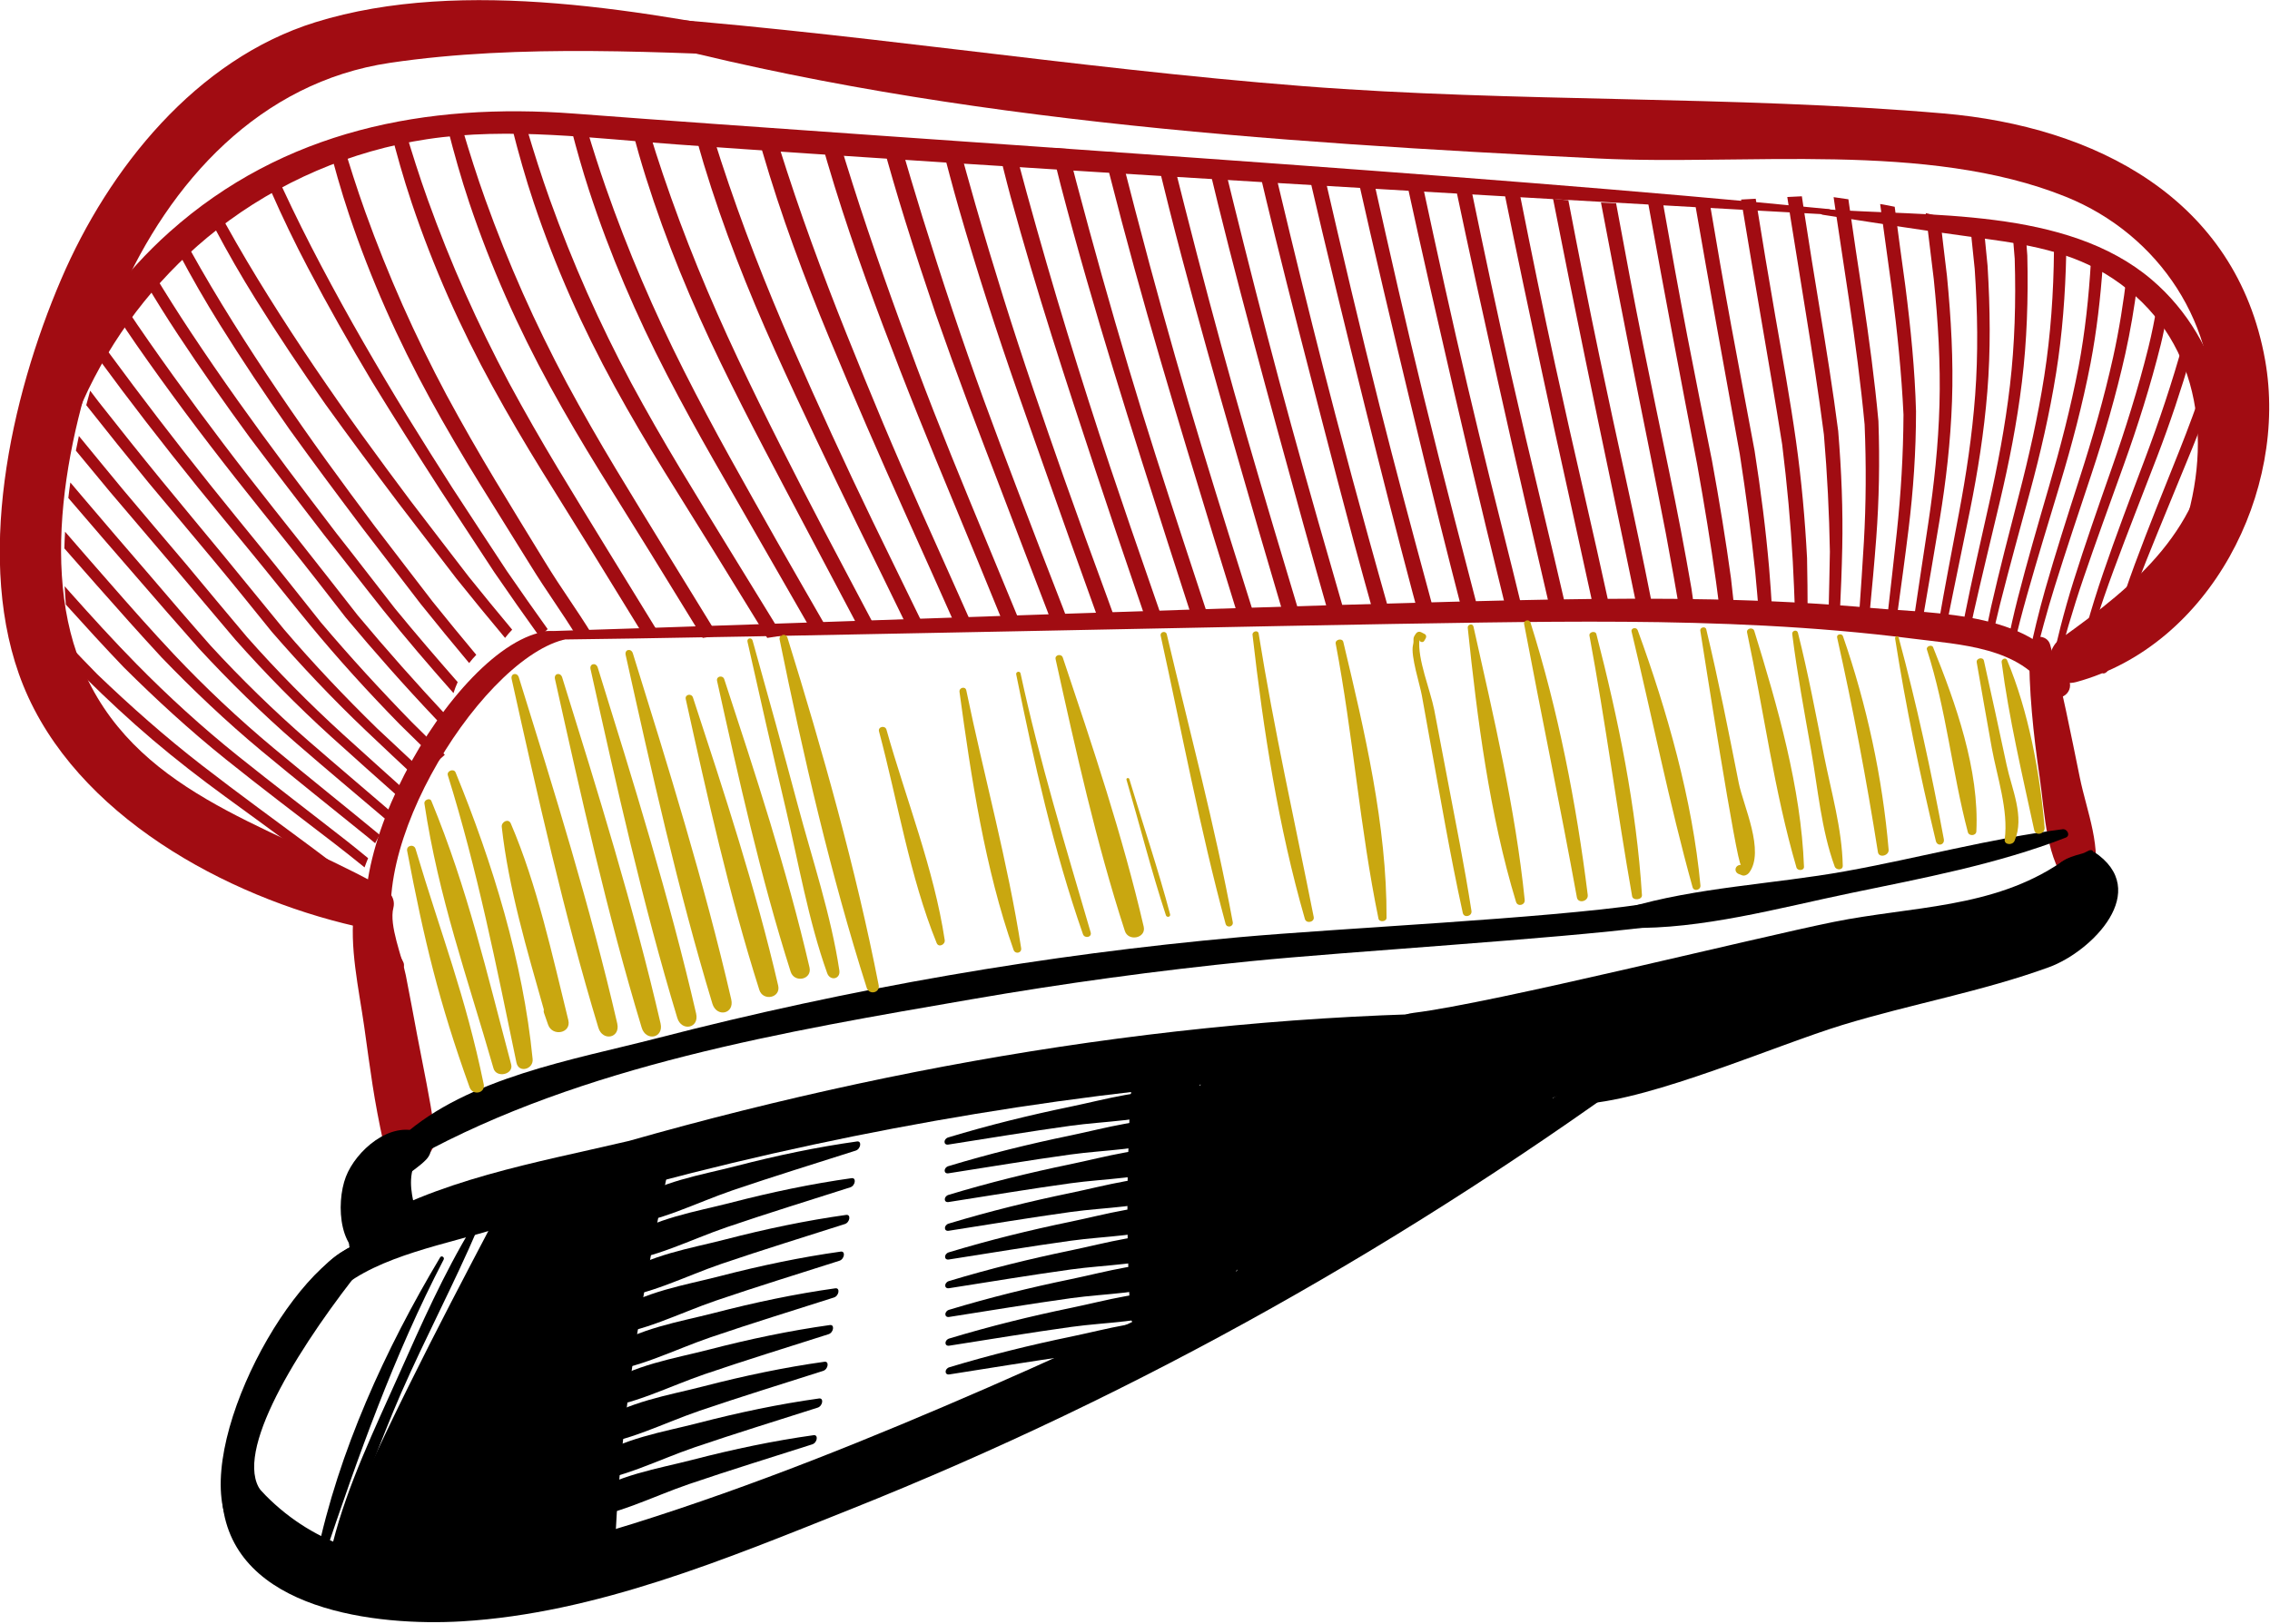 <?xml version="1.0" encoding="UTF-8" standalone="no"?>
<!DOCTYPE svg PUBLIC "-//W3C//DTD SVG 1.1//EN" "http://www.w3.org/Graphics/SVG/1.1/DTD/svg11.dtd">
<svg width="100%" height="100%" viewBox="0 0 531 380" version="1.1" xmlns="http://www.w3.org/2000/svg" xmlns:xlink="http://www.w3.org/1999/xlink" xml:space="preserve" xmlns:serif="http://www.serif.com/" style="fill-rule:evenodd;clip-rule:evenodd;stroke-linejoin:round;stroke-miterlimit:2;">
    <g transform="matrix(4.063,-0.923,0.923,4.063,-801.985,-321.567)">
        <g>
            <g>
                <path d="M274.825,178.704C274.796,178.058 273.821,177.87 273.659,178.546C273.083,180.931 272.792,183.386 272.602,185.829C272.435,187.974 271.899,190.365 272.911,192.325C273.163,192.813 273.938,192.804 274.192,192.325C275.165,190.498 274.754,188.369 274.796,186.338C274.849,183.797 274.936,181.244 274.825,178.704Z" style="fill:rgb(161,12,18);fill-rule:nonzero;"/>
                <path d="M275.588,148.283C264.188,144.644 252.328,142.383 240.877,138.826C228.462,134.969 216.374,130.056 203.935,126.32C203.43,126.168 203.104,126.922 203.574,127.177C219.829,135.997 238.403,141.489 256.143,146.461C264.069,148.682 274.357,149.577 281.266,154.378C285.912,157.607 288.075,163.352 286.385,168.828C284.712,174.249 280.303,176.482 275.46,178.51C274.221,179.029 274.197,181.144 275.807,181.073C283.555,180.736 289.778,173.28 290.134,165.799C290.573,156.561 283.715,150.877 275.588,148.283Z" style="fill:rgb(161,12,18);fill-rule:nonzero;"/>
                <path d="M213.778,130.072C206.016,126.636 196.282,122.36 187.591,123.042C180.605,123.59 174.462,128.472 170.478,133.956C166.243,139.782 162.16,148.386 163.349,155.726C164.606,163.487 171.817,169.811 178.558,173.05C179.837,173.666 181.388,172.023 180.176,170.952C174.925,166.307 167.994,162.904 166.764,155.259C165.718,148.76 169.645,140.813 173.423,135.677C177.632,129.955 183.812,125.631 191.17,126.193C198.563,126.758 206.272,129.025 213.411,130.943C213.914,131.078 214.286,130.297 213.778,130.072Z" style="fill:rgb(161,12,18);fill-rule:nonzero;"/>
                <path d="M180.138,171.272C180.001,171.277 179.864,171.281 179.727,171.285C179.217,171.3 178.873,171.613 178.698,172.068C177.938,174.046 177.947,176.544 177.773,178.639C177.551,181.303 177.402,182.631 177.379,185.305C177.362,187.223 180.201,187.183 180.332,185.305C180.492,183.02 180.483,182.072 180.564,179.783C180.605,178.639 180.658,177.495 180.688,176.351C180.716,175.284 180.38,173.409 180.847,172.507C181.121,171.976 180.79,171.253 180.138,171.272Z" style="fill:rgb(161,12,18);fill-rule:nonzero;"/>
                <path d="M179.508,185.139C178.029,184.112 175.771,185.344 174.899,186.647C174.004,187.983 173.473,190.984 175.506,191.567C176.074,191.73 176.587,191.447 176.908,190.997C177.51,190.155 176.869,189.135 177.329,188.224C177.8,187.291 178.719,187.222 179.508,186.704C180.103,186.313 180.078,185.534 179.508,185.139Z" style="fill-rule:nonzero;"/>
                <path d="M174.252,190.561C169.68,191.751 162.344,200.882 164.416,204.952C164.944,205.989 166.982,203.829 166.458,203.001C165.026,200.74 169.646,195.917 174.047,192.299C174.778,191.699 175.171,190.322 174.252,190.561Z" style="fill-rule:nonzero;"/>
                <path d="M248.105,195.267C234.879,199.925 221.196,203.559 207.424,206.172C200.472,207.491 193.407,208.641 186.351,209.211C178.901,209.813 170.138,209.757 166.148,202.421C165.571,201.359 164.201,201.979 164.081,202.98C163.36,209.012 171.03,211.658 175.716,212.433C183.164,213.666 191.004,212.296 198.378,211.134C215.772,208.392 232.441,203.374 248.563,196.353C249.176,196.085 248.739,195.044 248.105,195.267Z" style="fill-rule:nonzero;"/>
                <path d="M274.642,190.585C274.662,190.606 274.412,191.012 274.44,191.002C274.461,190.995 274.483,190.988 274.505,190.981C274.614,190.944 274.67,190.843 274.647,190.73L274.625,190.621C274.561,190.304 274.265,190.531 273.994,190.539C271.728,190.608 273.055,191.298 271.037,191.735C268.389,192.307 264.297,193.488 261.561,193.558C256.751,193.682 251.203,193.476 246.76,195.465C245.899,195.85 242.701,197.908 243.644,198.056C247.455,198.656 254.859,197.231 258.707,196.947C262.693,196.653 266.809,196.853 270.759,196.349C273.276,196.027 277.382,193.447 274.642,190.585Z" style="fill-rule:nonzero;"/>
                <path d="M284.928,159.98C281.147,154.926 273.452,153.765 267.804,152.022C267.603,151.96 267.532,152.257 267.719,152.331C270.282,153.345 272.836,154.367 275.419,155.329C277.921,156.26 280.499,157.183 282.458,159.077C286.694,163.174 286.494,168.908 283.752,173.736C283.413,174.332 284.261,175.051 284.733,174.493C288.201,170.402 288.096,164.216 284.928,159.98Z" style="fill:rgb(161,12,18);fill-rule:nonzero;"/>
                <path d="M268.132,152.099C248.589,145.585 220.336,137.343 200.651,131.271C192.655,128.804 184.513,128.558 176.995,132.715C171.013,136.022 164.904,142.807 164.383,149.927C164.344,150.461 165.188,150.704 165.417,150.207C167.017,146.734 168.178,143.335 170.617,140.303C173.055,137.272 176.143,134.813 179.665,133.16C183.573,131.326 187.954,130.517 192.258,130.836C196.909,131.181 201.433,132.884 205.862,134.229C223.717,139.646 250.108,147.274 268.052,152.393C268.242,152.447 268.318,152.161 268.132,152.099Z" style="fill:rgb(161,12,18);fill-rule:nonzero;"/>
                <path d="M192.749,159.281C187.467,158.655 176.706,170.569 179.584,175.869C179.856,176.37 180.878,176.142 180.706,175.565C179.001,169.86 188.467,160.113 193.48,159.944C193.957,159.928 193.244,159.339 192.749,159.281Z" style="fill:rgb(161,12,18);fill-rule:nonzero;"/>
                <path d="M265.599,174.503C259.855,172.627 253.964,171.258 248.055,170.023C235.791,167.46 204.916,161.661 192.62,159.256C192.322,159.198 192.192,159.651 192.494,159.716C203.512,162.092 233.063,168.095 244.088,170.444C249.238,171.541 254.384,172.681 259.452,174.117C262.13,174.876 264.788,175.715 267.401,176.673C269.875,177.579 273.181,178.46 274.113,181.233C274.395,182.071 275.555,181.723 275.417,180.874C274.744,176.76 268.857,175.567 265.599,174.503Z" style="fill:rgb(161,12,18);fill-rule:nonzero;"/>
                <path d="M273.21,188.965C269.102,188.57 264.914,188.75 260.789,188.564C256.733,188.382 252.427,187.583 248.391,187.857C247.78,187.898 247.59,188.805 248.24,188.97C252.173,189.966 256.749,189.749 260.789,189.825C264.917,189.904 269.183,190.07 273.278,189.463C273.581,189.418 273.473,188.99 273.21,188.965Z" style="fill-rule:nonzero;"/>
                <path d="M247.666,196.186C241.455,193.918 234.77,192.672 228.267,191.563C221.795,190.459 215.258,189.733 208.705,189.339C202.062,188.94 195.391,188.92 188.745,189.26C185.421,189.43 182.102,189.689 178.792,190.038C176.72,190.256 173.855,190.076 172.229,191.59C171.599,192.177 172.401,193.136 173.124,192.75C175.711,191.366 179.688,191.595 182.578,191.35C185.579,191.096 188.585,190.917 191.595,190.808C197.773,190.584 203.958,190.664 210.129,191.032C216.391,191.406 222.633,192.102 228.829,193.081C235.108,194.073 241.252,195.651 247.497,196.796C247.898,196.87 248.05,196.326 247.666,196.186Z" style="fill-rule:nonzero;"/>
                <path d="M182.475,190.86C177.937,196.166 173.32,201.607 169.296,207.316C168.873,207.917 169.841,208.671 170.32,208.106C174.844,202.785 178.961,196.957 182.965,191.239C183.167,190.951 182.706,190.591 182.475,190.86Z" style="fill-rule:nonzero;"/>
                <path d="M249.248,187.844C243.778,187.425 232.426,185.396 226.805,184.64C221.362,183.907 215.895,183.396 210.41,183.111C204.833,182.822 199.246,182.762 193.663,182.928C188.833,183.071 182.827,182.717 178.466,185.146C177.771,185.534 178.24,186.652 179.008,186.432C189.26,183.487 200.784,184.155 211.366,184.708C216.621,184.982 221.869,185.442 227.091,186.09C232.603,186.775 243.946,188.649 249.47,189.186C249.822,189.221 249.57,187.868 249.248,187.844Z" style="fill-rule:nonzero;"/>
                <path d="M221.506,192.356C219.747,191.705 217.442,191.859 215.423,191.819C213.083,191.773 210.75,191.815 208.371,191.982C208.076,192.003 207.996,192.355 208.284,192.375C210.587,192.533 212.9,192.667 215.191,192.864C217.21,193.037 219.194,193.527 221.306,193.258C221.911,193.182 221.902,192.503 221.506,192.356Z" style="fill-rule:nonzero;"/>
                <path d="M221.156,193.932C219.397,193.279 217.092,193.434 215.073,193.395C212.734,193.348 210.401,193.39 208.021,193.557C207.726,193.578 207.646,193.931 207.934,193.95C210.237,194.108 212.551,194.242 214.841,194.438C216.86,194.612 218.844,195.102 220.956,194.833C221.561,194.756 221.552,194.079 221.156,193.932Z" style="fill-rule:nonzero;"/>
                <path d="M220.806,195.506C219.047,194.854 216.742,195.009 214.723,194.969C212.384,194.923 210.051,194.965 207.671,195.132C207.376,195.153 207.296,195.506 207.584,195.525C209.887,195.683 212.201,195.817 214.491,196.014C216.511,196.187 218.495,196.677 220.606,196.408C221.211,196.332 221.202,195.653 220.806,195.506Z" style="fill-rule:nonzero;"/>
                <path d="M220.457,197.082C218.697,196.429 216.393,196.584 214.374,196.544C212.034,196.498 209.701,196.541 207.322,196.707C207.026,196.728 206.946,197.081 207.234,197.1C209.538,197.258 211.851,197.392 214.142,197.588C216.161,197.762 218.145,198.252 220.256,197.983C220.861,197.906 220.853,197.229 220.457,197.082Z" style="fill-rule:nonzero;"/>
                <path d="M220.106,198.657C218.347,198.004 216.042,198.159 214.023,198.119C211.684,198.073 209.351,198.115 206.972,198.282C206.676,198.303 206.597,198.656 206.884,198.675C209.188,198.833 211.501,198.967 213.792,199.164C215.811,199.337 217.795,199.827 219.906,199.559C220.511,199.481 220.502,198.803 220.106,198.657Z" style="fill-rule:nonzero;"/>
                <path d="M219.757,200.231C217.998,199.579 215.693,199.734 213.674,199.694C211.334,199.648 209.001,199.69 206.622,199.857C206.327,199.878 206.247,200.23 206.535,200.25C208.838,200.408 211.151,200.542 213.442,200.739C215.461,200.912 217.445,201.402 219.557,201.133C220.162,201.057 220.153,200.378 219.757,200.231Z" style="fill-rule:nonzero;"/>
                <path d="M219.407,201.807C217.648,201.154 215.343,201.309 213.324,201.27C210.984,201.223 208.651,201.265 206.272,201.432C205.977,201.453 205.897,201.806 206.185,201.825C208.488,201.983 210.801,202.117 213.092,202.313C215.111,202.487 217.095,202.977 219.207,202.708C219.812,202.631 219.803,201.954 219.407,201.807Z" style="fill-rule:nonzero;"/>
                <path d="M219.057,203.381C217.298,202.729 214.993,202.884 212.974,202.844C210.635,202.798 208.302,202.84 205.922,203.007C205.627,203.028 205.547,203.38 205.835,203.4C208.138,203.558 210.452,203.692 212.742,203.889C214.761,204.062 216.746,204.552 218.857,204.283C219.462,204.207 219.453,203.528 219.057,203.381Z" style="fill-rule:nonzero;"/>
                <path d="M218.707,204.957C216.948,204.304 214.643,204.459 212.624,204.419C210.285,204.373 207.952,204.416 205.572,204.582C205.277,204.603 205.197,204.956 205.485,204.975C207.788,205.133 210.102,205.267 212.392,205.463C214.412,205.637 216.396,206.127 218.507,205.858C219.112,205.781 219.103,205.104 218.707,204.957Z" style="fill-rule:nonzero;"/>
                <path d="M189.927,191.612C192.144,190.795 194.34,190.973 196.387,190.911C198.758,190.84 201.062,190.877 203.324,191.069C203.605,191.093 203.438,191.528 203.136,191.554C200.723,191.763 198.315,191.942 195.887,192.199C193.746,192.426 191.418,193.043 189.496,192.724C188.944,192.633 189.428,191.795 189.927,191.612Z" style="fill-rule:nonzero;"/>
                <path d="M189.173,193.555C191.39,192.739 193.585,192.916 195.633,192.854C198.004,192.783 200.308,192.821 202.57,193.012C202.851,193.036 202.684,193.471 202.382,193.497C199.968,193.706 197.561,193.886 195.133,194.143C192.992,194.369 190.665,194.986 188.741,194.667C188.19,194.576 188.674,193.739 189.173,193.555Z" style="fill-rule:nonzero;"/>
                <path d="M188.419,195.498C190.635,194.682 192.832,194.859 194.878,194.797C197.25,194.726 199.554,194.764 201.816,194.956C202.097,194.979 201.93,195.414 201.628,195.44C199.214,195.649 196.807,195.829 194.378,196.085C192.238,196.312 189.911,196.929 187.987,196.61C187.436,196.519 187.92,195.682 188.419,195.498Z" style="fill-rule:nonzero;"/>
                <path d="M187.665,197.441C189.881,196.625 192.078,196.802 194.125,196.74C196.496,196.669 198.8,196.707 201.062,196.898C201.343,196.922 201.175,197.357 200.874,197.383C198.46,197.592 196.053,197.772 193.625,198.029C191.484,198.255 189.156,198.872 187.233,198.554C186.682,198.462 187.166,197.625 187.665,197.441Z" style="fill-rule:nonzero;"/>
                <path d="M186.911,199.384C189.127,198.568 191.323,198.745 193.371,198.684C195.742,198.612 198.045,198.65 200.308,198.841C200.589,198.865 200.421,199.3 200.12,199.327C197.706,199.535 195.299,199.715 192.871,199.972C190.73,200.198 188.402,200.815 186.479,200.497C185.928,200.405 186.412,199.568 186.911,199.384Z" style="fill-rule:nonzero;"/>
                <path d="M186.157,201.327C188.373,200.511 190.569,200.688 192.616,200.626C194.988,200.555 197.292,200.593 199.554,200.785C199.835,200.809 199.667,201.244 199.366,201.27C196.952,201.478 194.545,201.658 192.116,201.915C189.976,202.141 187.648,202.758 185.725,202.44C185.174,202.349 185.658,201.511 186.157,201.327Z" style="fill-rule:nonzero;"/>
                <path d="M185.403,203.27C187.619,202.454 189.815,202.631 191.862,202.569C194.234,202.498 196.538,202.536 198.8,202.728C199.081,202.751 198.913,203.187 198.612,203.212C196.198,203.421 193.791,203.601 191.362,203.858C189.222,204.084 186.894,204.702 184.971,204.383C184.42,204.292 184.904,203.454 185.403,203.27Z" style="fill-rule:nonzero;"/>
                <path d="M184.649,205.213C186.865,204.397 189.061,204.574 191.108,204.513C193.48,204.441 195.783,204.479 198.046,204.671C198.327,204.694 198.159,205.129 197.857,205.156C195.444,205.364 193.037,205.544 190.608,205.801C188.468,206.027 186.14,206.645 184.217,206.326C183.666,206.234 184.15,205.397 184.649,205.213Z" style="fill-rule:nonzero;"/>
                <path d="M183.895,207.156C186.111,206.34 188.307,206.518 190.354,206.456C192.726,206.384 195.029,206.422 197.292,206.614C197.573,206.638 197.405,207.073 197.104,207.099C194.69,207.308 192.283,207.487 189.854,207.744C187.713,207.97 185.386,208.588 183.463,208.269C182.912,208.178 183.396,207.34 183.895,207.156Z" style="fill-rule:nonzero;"/>
                <path d="M245.122,195.614C244.749,195.506 244.382,195.435 244.019,195.387C242.884,195.167 241.751,194.937 240.629,194.671C240.518,194.441 240.328,194.256 240.038,194.208C238.132,193.888 236.262,193.464 234.421,192.936C234.308,192.9 234.194,192.867 234.082,192.831C233.61,192.691 233.144,192.535 232.677,192.382C231.412,191.95 230.154,191.494 228.906,191.002C228.187,190.719 227.742,191.303 227.751,191.911C227.725,191.894 227.703,191.87 227.676,191.854C227.666,191.848 227.655,191.849 227.646,191.843C227.331,191.425 226.609,191.336 226.22,191.682C225.917,191.521 225.546,191.515 225.262,191.753C224.999,191.36 224.475,191.265 224.057,191.521C223.684,191.38 223.231,191.458 223.015,191.871C222.94,192.014 222.877,192.161 222.804,192.305C222.592,191.141 222.01,190.346 220.829,190.292C219.003,190.208 218.714,192.558 218.364,193.828C217.444,197.17 216.713,200.555 216.127,203.971C215.944,205.039 217.537,205.518 217.779,204.427C217.783,204.411 217.787,204.395 217.791,204.378C218.034,204.739 218.525,204.845 218.904,204.613C219.253,204.769 219.674,204.707 219.899,204.26C219.965,204.13 220.021,203.997 220.084,203.865C220.353,204.373 221.115,204.645 221.539,204.129C221.894,203.696 222.225,203.253 222.534,202.8C222.306,203.924 224.033,204.397 224.296,203.26C224.362,202.975 224.44,202.694 224.51,202.411C224.891,202.652 225.432,202.625 225.732,202.222C226.001,202.372 226.341,202.409 226.626,202.281C226.698,202.849 227.206,203.407 227.837,203.168C231.255,201.872 234.591,200.403 237.858,198.772C238.684,198.646 239.508,198.505 240.332,198.331C240.412,198.314 240.464,198.274 240.53,198.245C240.688,198.226 240.846,198.207 241.004,198.188C241.537,198.123 241.874,197.747 241.953,197.334C242.587,197.241 243.225,197.226 243.861,197.318C244.112,197.367 244.358,197.428 244.609,197.474C245.813,197.694 246.332,195.966 245.122,195.614Z" style="fill-rule:nonzero;"/>
                <path d="M191.239,189.995C191.113,190.215 190.998,190.441 190.874,190.664C190.873,190.622 190.883,190.579 190.881,190.537C190.852,189.938 190.212,189.387 189.625,189.615C189.332,189.524 189.005,189.575 188.743,189.875C188.671,189.958 188.604,190.045 188.534,190.129C188.346,189.424 187.271,189.044 186.771,189.854C186.581,190.16 186.391,190.467 186.201,190.773C185.831,190.33 185.03,190.204 184.592,190.832C184.575,190.856 184.558,190.881 184.541,190.906C184.177,190.443 183.331,190.276 182.865,190.911C179.157,195.967 175.448,201.022 171.739,206.078C171.076,206.118 170.809,206.236 170.281,206.737C169.61,207.372 170.287,208.748 171.214,208.409C171.457,208.887 172.107,209.16 172.619,208.839C172.788,208.839 172.958,208.809 173.112,208.721C173.135,208.708 173.158,208.7 173.181,208.687C176.745,210.061 180.425,210.629 184.3,210.342C184.713,210.312 185.08,210.075 185.195,209.66C187.031,203.107 189.587,196.866 192.44,190.696C192.81,189.898 191.691,189.203 191.239,189.995Z" style="fill-rule:nonzero;"/>
                <path d="M181.199,190.948C179.057,193.16 177.188,195.674 175.343,198.138C173.35,200.8 171.155,203.538 169.643,206.508C169.577,206.638 169.753,206.8 169.858,206.673C171.818,204.306 173.425,201.62 175.256,199.147C177.264,196.436 179.474,193.874 181.457,191.146C181.567,190.994 181.326,190.816 181.199,190.948Z" style="fill-rule:nonzero;"/>
                <path d="M179.056,192.233C174.926,196.566 171.08,201.586 168.583,207.056C168.475,207.295 168.799,207.497 168.941,207.265C172.119,202.068 175.269,197.07 179.222,192.398C179.317,192.285 179.161,192.122 179.056,192.233Z" style="fill-rule:nonzero;"/>
                <path d="M178.498,185.946C177.855,186.546 177.293,187.426 177.12,188.338C177.065,188.401 177.028,188.478 177.031,188.572C177.037,188.787 177.059,188.995 177.082,189.208C177.161,189.961 178.296,190 178.286,189.208C178.273,188.171 178.334,187.318 179.039,186.488C179.355,186.115 178.863,185.605 178.498,185.946Z" style="fill-rule:nonzero;"/>
                <path d="M272.706,190.76C268.4,192.445 263.994,191.301 259.528,191.194C255.008,191.085 239.913,191.404 235.415,190.95C232.71,190.678 236.891,194.182 239.585,195.74C245.077,198.915 257.621,194.211 262.844,194.315C268.436,194.427 275.664,196.478 272.874,191.16C272.764,190.951 272.946,190.666 272.706,190.76Z" style="fill-rule:nonzero;"/>
                <path d="M205.783,162.623C205.761,162.335 205.337,162.327 205.33,162.623C205.178,169.254 205.202,176.168 205.766,182.777C205.803,183.212 206.439,183.226 206.453,182.777C206.654,176.145 206.297,169.237 205.783,162.623Z" style="fill:rgb(201,167,16);fill-rule:nonzero;"/>
                <g transform="matrix(0.838,-2.77556e-17,-2.77556e-17,0.915,33.181,13.772)">
                    <path d="M204.156,172.829C204.013,169.34 203.841,165.854 203.648,162.368C203.636,162.144 203.298,162.141 203.297,162.368C203.28,165.855 203.285,169.342 203.318,172.829C203.351,176.274 203.134,179.872 203.583,183.289C203.652,183.814 204.375,183.838 204.419,183.289C204.697,179.855 204.297,176.27 204.156,172.829Z" style="fill:rgb(201,167,16);fill-rule:nonzero;"/>
                </g>
                <g transform="matrix(1,0,0,1,-0.163,-1.833)">
                    <path d="M201.968,165.938C201.943,165.677 201.555,165.667 201.554,165.938C201.523,171.529 201.492,177.203 201.964,182.777C202.021,183.463 203.052,183.487 203.05,182.777C203.027,177.173 202.492,171.515 201.968,165.938Z" style="fill:rgb(201,167,16);fill-rule:nonzero;"/>
                </g>
                <g transform="matrix(1,0,0,1,-2.104,-1.224)">
                    <path d="M201.968,165.938C201.943,165.677 201.555,165.667 201.554,165.938C201.523,171.529 201.492,177.203 201.964,182.777C202.021,183.463 203.052,183.487 203.05,182.777C203.027,177.173 202.492,171.515 201.968,165.938Z" style="fill:rgb(201,167,16);fill-rule:nonzero;"/>
                </g>
                <g transform="matrix(1,-1.66533e-16,-8.32667e-17,1.198,-4.845,-37.244)">
                    <path d="M201.968,165.938C201.943,165.677 201.555,165.667 201.554,165.938C201.523,171.529 201.492,177.203 201.964,182.777C202.021,183.463 203.052,183.487 203.05,182.777C203.027,177.173 202.492,171.515 201.968,165.938Z" style="fill:rgb(201,167,16);fill-rule:nonzero;"/>
                </g>
                <g transform="matrix(1,-1.94289e-16,-1.11022e-16,1.198,-6.944,-36.903)">
                    <path d="M201.968,165.938C201.943,165.677 201.555,165.667 201.554,165.938C201.523,171.529 201.492,177.203 201.964,182.777C202.021,183.463 203.052,183.487 203.05,182.777C203.027,177.173 202.492,171.515 201.968,165.938Z" style="fill:rgb(201,167,16);fill-rule:nonzero;"/>
                </g>
                <g transform="matrix(1,-1.94289e-16,-1.11022e-16,1.198,-9.014,-36.807)">
                    <path d="M201.968,165.938C201.943,165.677 201.555,165.667 201.554,165.938C201.523,171.529 201.492,177.203 201.964,182.777C202.021,183.463 203.052,183.487 203.05,182.777C203.027,177.173 202.492,171.515 201.968,165.938Z" style="fill:rgb(201,167,16);fill-rule:nonzero;"/>
                </g>
                <g transform="matrix(1,-1.94289e-16,-1.11022e-16,1.198,-11.386,-37.346)">
                    <path d="M201.968,165.938C201.943,165.677 201.555,165.667 201.554,165.938C201.523,171.529 201.492,177.203 201.964,182.777C202.021,183.463 203.052,183.487 203.05,182.777C203.027,177.173 202.492,171.515 201.968,165.938Z" style="fill:rgb(201,167,16);fill-rule:nonzero;"/>
                </g>
                <g transform="matrix(1,-3.18173e-16,-3.10553e-16,0.935,18.641,11.975)">
                    <path d="M201.968,165.938C201.943,165.677 201.555,165.667 201.554,165.938C201.523,171.529 201.492,177.203 201.964,182.777C202.021,183.463 203.052,183.487 203.05,182.777C203.027,177.173 202.492,171.515 201.968,165.938Z" style="fill:rgb(201,167,16);fill-rule:nonzero;"/>
                </g>
                <g transform="matrix(1,0,0,1,0.277,-1.871)">
                    <path d="M188.047,171.221C187.987,170.893 187.542,171.014 187.51,171.294C187.12,174.708 187.359,178.357 187.541,181.823C187.516,181.878 187.5,181.939 187.508,182.012C187.534,182.242 187.561,182.472 187.586,182.702C187.668,183.426 188.764,183.469 188.75,182.702C188.679,178.948 188.727,174.917 188.047,171.221Z" style="fill:rgb(201,167,16);fill-rule:nonzero;"/>
                </g>
                <path d="M185.937,165.869C185.894,165.61 185.456,165.668 185.477,165.932C185.917,171.502 185.763,176.949 185.659,182.521C185.647,183.135 186.516,183.096 186.589,182.521C187.276,177.064 186.836,171.277 185.937,165.869Z" style="fill:rgb(201,167,16);fill-rule:nonzero;"/>
                <g transform="matrix(1,2.77556e-17,8.32667e-17,0.897,-0.181,17.674)">
                    <path d="M184.438,166.619C184.401,166.371 184.039,166.452 184.024,166.675C183.626,172.625 184.212,177.85 184.512,183.804C184.545,184.453 185.549,184.46 185.528,183.804C185.329,177.816 185.333,172.545 184.438,166.619Z" style="fill:rgb(201,167,16);fill-rule:nonzero;"/>
                </g>
                <path d="M182.793,169.561C182.773,169.251 182.319,169.247 182.309,169.561C182.128,174.66 182.167,178.215 182.786,183.284C182.847,183.789 183.587,183.821 183.598,183.284C183.698,178.148 183.133,174.688 182.793,169.561Z" style="fill:rgb(201,167,16);fill-rule:nonzero;"/>
                <g transform="matrix(1,-2.77556e-17,5.55112e-17,0.964,0,6.789)">
                    <path d="M272.274,178.653C272.241,178.458 271.967,178.526 271.952,178.697C271.653,181.949 271.68,185.381 271.646,188.651C271.641,189.05 272.197,189.021 272.247,188.651C272.672,185.479 272.81,181.817 272.274,178.653Z" style="fill:rgb(201,167,16);fill-rule:nonzero;"/>
                </g>
                <g transform="matrix(1,-2.77556e-17,2.77556e-17,0.892,0,20.5)">
                    <path d="M270.945,184.131C270.976,181.894 270.986,179.656 271,177.418C271.001,177.151 270.597,177.153 270.585,177.418C270.503,179.236 270.416,181.054 270.345,182.873C270.273,184.709 270.493,186.935 269.913,188.688C269.807,189.007 270.263,189.169 270.434,188.908C271.308,187.574 270.924,185.671 270.945,184.131Z" style="fill:rgb(201,167,16);fill-rule:nonzero;"/>
                </g>
                <g transform="matrix(1,2.77556e-17,2.77556e-17,0.915,0,16.019)">
                    <path d="M268.385,176.363C268.355,176.156 268,176.203 268.017,176.414C268.333,180.279 267.868,184.064 267.987,187.901C267.996,188.168 268.394,188.238 268.463,187.966C269.393,184.329 268.926,180.034 268.385,176.363Z" style="fill:rgb(201,167,16);fill-rule:nonzero;"/>
                </g>
                <g transform="matrix(0.766,-2.77556e-17,-5.55112e-17,0.89,62.499,19.449)">
                    <path d="M266.479,176.401C266.471,176.224 266.22,176.227 266.206,176.401C265.866,180.696 265.771,185.106 265.83,189.414C265.835,189.802 266.414,189.799 266.431,189.414C266.631,185.112 266.679,180.703 266.479,176.401Z" style="fill:rgb(201,167,16);fill-rule:nonzero;"/>
                </g>
                <g transform="matrix(1,-2.77556e-17,2.77556e-17,0.873,-5.68434e-14,22.329)">
                    <path d="M263.587,175.637C263.566,175.426 263.251,175.417 263.251,175.637C263.24,180.348 263.089,184.98 262.815,189.683C262.792,190.087 263.386,190.067 263.432,189.683C263.992,185.087 264.038,180.244 263.587,175.637Z" style="fill:rgb(201,167,16);fill-rule:nonzero;"/>
                </g>
                <g transform="matrix(1,2.77556e-17,0,0.945,0,9.657)">
                    <path d="M260.837,174.872C260.618,177.202 260.531,179.551 260.423,181.889C260.316,184.191 259.993,186.616 260.269,188.905C260.297,189.139 260.667,189.246 260.721,188.966C261.14,186.817 261.008,184.542 261.065,182.356C261.129,179.865 261.221,177.363 261.165,174.872C261.161,174.658 260.857,174.665 260.837,174.872Z" style="fill:rgb(201,167,16);fill-rule:nonzero;"/>
                </g>
                <g transform="matrix(1,0,2.77556e-17,0.911,5.68434e-14,15.427)">
                    <path d="M258.798,174.36C258.778,174.097 258.387,174.09 258.384,174.36C258.324,179.239 257.892,184.295 258.164,189.158C258.176,189.385 258.542,189.467 258.586,189.215C259.405,184.448 259.133,179.169 258.798,174.36Z" style="fill:rgb(201,167,16);fill-rule:nonzero;"/>
                </g>
                <g transform="matrix(1,2.77556e-17,2.77556e-17,0.885,0,19.958)">
                    <path d="M256.056,183.541C256.139,180.228 256.225,176.905 256.189,173.591C256.187,173.369 255.858,173.372 255.846,173.591C255.778,174.76 254.935,188.6 255.158,188.65C254.812,188.572 254.669,188.994 254.929,189.192C254.982,189.233 255.035,189.273 255.087,189.313C255.208,189.406 255.399,189.355 255.499,189.261C256.66,188.166 256.019,185.013 256.056,183.541Z" style="fill:rgb(201,167,16);fill-rule:nonzero;"/>
                </g>
                <g transform="matrix(1,2.77556e-17,5.55112e-17,0.904,-0.178,16.998)">
                    <path d="M252.602,172.322C252.576,172.104 252.247,172.09 252.25,172.322C252.313,177.742 252.174,183.245 252.409,188.652C252.422,188.95 252.828,188.936 252.862,188.652C253.491,183.374 253.21,177.597 252.602,172.322Z" style="fill:rgb(201,167,16);fill-rule:nonzero;"/>
                </g>
                <g transform="matrix(1,0,5.35855e-17,0.84,3.28507e-16,29.02)">
                    <path d="M250.114,170.787C250.108,170.53 249.724,170.53 249.715,170.787C249.518,176.669 249.054,182.531 248.809,188.406C248.795,188.716 249.317,188.799 249.361,188.481C250.153,182.674 250.256,176.64 250.114,170.787Z" style="fill:rgb(201,167,16);fill-rule:nonzero;"/>
                </g>
                <g transform="matrix(1,5.55112e-17,0,0.928,5.68434e-14,12.304)">
                    <path d="M246.65,171.04C246.632,170.806 246.291,170.801 246.283,171.04C246.09,176.653 245.997,182.265 245.771,187.879C245.754,188.286 246.359,188.273 246.396,187.879C246.91,182.342 247.074,176.587 246.65,171.04Z" style="fill:rgb(201,167,16);fill-rule:nonzero;"/>
                </g>
                <g transform="matrix(1,0,2.77556e-17,0.941,5.68434e-14,10.066)">
                    <path d="M243.149,170.532C242.541,175.91 242.016,181.711 242.383,187.118C242.405,187.444 242.846,187.434 242.883,187.118C243.509,181.706 243.46,175.983 243.478,170.532C243.478,170.316 243.172,170.327 243.149,170.532Z" style="fill:rgb(201,167,16);fill-rule:nonzero;"/>
                </g>
                <g transform="matrix(1,0,2.77556e-17,0.957,0,7.996)">
                    <path d="M240.718,169.643C240.66,169.591 240.602,169.54 240.543,169.489C240.457,169.413 240.341,169.412 240.254,169.489C239.945,169.764 240.098,169.782 239.935,170.127C239.667,170.691 239.824,172.491 239.795,173.121C239.757,173.952 239.72,174.784 239.686,175.615C239.545,179.105 239.355,182.599 239.331,186.092C239.328,186.417 239.81,186.411 239.831,186.092C240.007,183.435 240.069,180.771 240.16,178.11C240.206,176.779 240.254,175.449 240.294,174.119C240.329,172.954 239.996,170.96 240.36,169.887C240.314,170.022 240.506,170.133 240.602,170.027C240.64,169.984 240.679,169.941 240.718,169.898C240.78,169.829 240.794,169.71 240.718,169.643Z" style="fill:rgb(201,167,16);fill-rule:nonzero;"/>
                </g>
                <g transform="matrix(1,2.77556e-17,2.5532e-17,0.849,5.72176e-14,26.712)">
                    <path d="M236.161,168.491C236.158,168.209 235.731,168.209 235.723,168.491C235.542,174.615 234.749,180.75 234.644,186.858C234.639,187.113 235.045,187.18 235.096,186.92C236.264,180.989 236.215,174.517 236.161,168.491Z" style="fill:rgb(201,167,16);fill-rule:nonzero;"/>
                </g>
                <g transform="matrix(1,0,2.77556e-17,0.908,-0.192,16.407)">
                    <path d="M231.471,167.221C230.88,173.112 230.495,179.155 230.803,185.075C230.82,185.399 231.303,185.403 231.311,185.075C231.46,179.114 231.47,173.178 231.823,167.221C231.836,166.993 231.493,167 231.471,167.221Z" style="fill:rgb(201,167,16);fill-rule:nonzero;"/>
                </g>
                <g transform="matrix(1,0,0,1,-0.055,0.699)">
                    <path d="M226.647,166.45C226.646,166.224 226.297,166.223 226.295,166.45C226.256,171.967 226.04,177.52 226.264,183.033C226.275,183.3 226.667,183.3 226.678,183.033C226.903,177.52 226.687,171.967 226.647,166.45Z" style="fill:rgb(201,167,16);fill-rule:nonzero;"/>
                </g>
                <path d="M222.74,174.613C222.733,174.508 222.569,174.507 222.576,174.613C222.739,177.246 222.8,179.896 223.048,182.522C223.062,182.675 223.295,182.681 223.29,182.522C223.198,179.885 222.917,177.247 222.74,174.613Z" style="fill:rgb(201,167,16);fill-rule:nonzero;"/>
                <g transform="matrix(1,0,0,1,-0.589,-1.273)">
                    <path d="M218.688,168.746C218.69,168.585 218.442,168.585 218.438,168.746C218.319,173.75 218.299,178.817 218.86,183.798C218.891,184.076 219.323,184.089 219.305,183.798C219.001,178.772 218.633,173.787 218.688,168.746Z" style="fill:rgb(201,167,16);fill-rule:nonzero;"/>
                </g>
                <path d="M214.918,167.725C214.923,167.47 214.549,167.478 214.527,167.725C214.103,172.51 213.719,177.742 214.277,182.522C214.309,182.799 214.694,182.809 214.714,182.522C215.056,177.647 214.822,172.62 214.918,167.725Z" style="fill:rgb(201,167,16);fill-rule:nonzero;"/>
                <g transform="matrix(1,0,0,1,-0.577,-2.664)">
                    <path d="M210.636,171.551C210.622,171.276 210.195,171.274 210.206,171.551C210.361,175.586 210.077,179.878 210.73,183.861C210.777,184.146 211.188,184.051 211.207,183.796C211.505,179.794 210.837,175.563 210.636,171.551Z" style="fill:rgb(201,167,16);fill-rule:nonzero;"/>
                </g>
                <path d="M286.599,166.171C285.854,167.375 285.09,168.556 284.308,169.692C282.961,171.646 281.652,173.524 280.458,175.356C279.264,177.189 278.226,178.999 277.342,180.793C277.236,181.007 277.582,180.995 277.705,180.777C278.719,178.976 279.85,177.166 281.109,175.334C282.37,173.502 283.715,171.627 285.077,169.673C285.668,168.827 286.242,167.953 286.809,167.069C286.743,166.767 286.672,166.468 286.599,166.171Z" style="fill:rgb(161,12,18);fill-rule:nonzero;"/>
                <path d="M285.891,163.774C284.768,165.86 283.55,167.854 282.3,169.748C281.01,171.702 279.762,173.584 278.627,175.426C277.491,177.267 276.507,179.085 275.669,180.888C275.57,181.103 275.894,181.085 276.01,180.866C276.97,179.054 278.042,177.233 279.24,175.394C280.439,173.554 281.724,171.674 283.032,169.722C284.128,168.086 285.174,166.363 286.164,164.584C286.079,164.311 285.985,164.042 285.891,163.774Z" style="fill:rgb(161,12,18);fill-rule:nonzero;"/>
                <path d="M284.906,161.457C284.585,162.197 284.262,162.936 283.9,163.651C282.809,165.813 281.608,167.867 280.381,169.823C279.153,171.78 277.969,173.669 276.893,175.519C275.994,177.064 275.219,178.59 274.519,180.108C274.524,180.115 274.529,180.123 274.535,180.13C274.624,180.18 274.693,180.242 274.776,180.295C275.595,178.699 276.48,177.097 277.476,175.479C278.613,173.63 279.835,171.744 281.082,169.79C282.33,167.836 283.533,165.785 284.624,163.626C284.856,163.166 285.062,162.688 285.277,162.217C285.162,161.96 285.034,161.708 284.906,161.457Z" style="fill:rgb(161,12,18);fill-rule:nonzero;"/>
                <path d="M283.632,159.368C283.105,160.86 282.519,162.322 281.854,163.733C280.83,165.899 279.693,167.953 278.531,169.914C277.37,171.876 276.25,173.773 275.232,175.633C274.606,176.778 274.049,177.912 273.525,179.042C273.618,179.129 273.701,179.224 273.791,179.314C274.415,178.077 275.069,176.837 275.793,175.587C276.87,173.728 278.026,171.833 279.21,169.875C280.393,167.917 281.534,165.867 282.561,163.704C283.125,162.512 283.631,161.283 284.088,160.03C283.943,159.806 283.79,159.586 283.632,159.368Z" style="fill:rgb(161,12,18);fill-rule:nonzero;"/>
                <path d="M281.83,158.206C281.271,160.134 280.626,162.021 279.845,163.823C278.894,165.993 277.827,168.05 276.734,170.019C275.642,171.987 274.586,173.894 273.627,175.764C273.217,176.564 272.841,177.358 272.477,178.151C272.58,178.231 272.679,178.314 272.78,178.396C273.221,177.505 273.682,176.611 274.171,175.712C275.188,173.843 276.28,171.939 277.396,169.975C278.511,168.011 279.585,165.958 280.54,163.792C281.278,162.102 281.897,160.338 282.441,158.535C282.237,158.426 282.033,158.317 281.83,158.206Z" style="fill:rgb(161,12,18);fill-rule:nonzero;"/>
                <path d="M279.942,157.149C279.39,159.484 278.704,161.752 277.848,163.911C276.981,166.093 275.991,168.156 274.97,170.133C273.95,172.111 272.959,174.027 272.058,175.907C271.819,176.403 271.612,176.893 271.39,177.386C271.506,177.46 271.62,177.538 271.733,177.615C272.015,177.028 272.29,176.442 272.591,175.852C273.55,173.972 274.576,172.059 275.621,170.086C276.666,168.114 277.666,166.057 278.54,163.879C279.357,161.843 280.016,159.705 280.566,157.506C280.358,157.388 280.15,157.269 279.942,157.149Z" style="fill:rgb(161,12,18);fill-rule:nonzero;"/>
                <path d="M277.854,155.947C277.798,156.344 277.744,156.744 277.685,157.134C277.22,159.506 276.625,161.812 275.85,164.004C275.074,166.197 274.166,168.269 273.219,170.256C272.273,172.243 271.35,174.171 270.504,176.061C270.408,176.276 270.328,176.488 270.234,176.703C270.363,176.773 270.49,176.845 270.617,176.917C270.758,176.612 270.888,176.309 271.034,176.002C271.936,174.112 272.896,172.188 273.868,170.207C274.839,168.225 275.76,166.159 276.546,163.973C277.332,161.786 277.935,159.485 278.415,157.115C278.455,156.859 278.492,156.598 278.531,156.338C278.306,156.208 278.08,156.078 277.854,155.947Z" style="fill:rgb(161,12,18);fill-rule:nonzero;"/>
                <path d="M269.427,176.289C269.446,176.246 269.463,176.204 269.481,176.162C270.327,174.26 271.22,172.325 272.115,170.333C273.009,168.339 273.844,166.263 274.534,164.065C275.225,161.867 275.724,159.554 276.113,157.172C276.2,156.493 276.286,155.798 276.373,155.107C276.138,154.975 275.903,154.843 275.668,154.713C275.569,155.542 275.47,156.375 275.369,157.189C274.995,159.573 274.504,161.892 273.827,164.096C273.15,166.3 272.33,168.384 271.461,170.383C270.613,172.336 269.778,174.231 269.006,176.09C269.147,176.155 269.288,176.221 269.427,176.289Z" style="fill:rgb(161,12,18);fill-rule:nonzero;"/>
                <path d="M268.167,175.724C268.877,174.003 269.611,172.258 270.34,170.461C271.154,168.455 271.895,166.365 272.48,164.154C273.065,161.942 273.46,159.614 273.764,157.221C273.875,156.126 273.996,155.011 274.117,153.897C273.872,153.772 273.63,153.642 273.383,153.521C273.254,154.767 273.126,156.012 273.001,157.235C272.709,159.629 272.322,161.963 271.752,164.182C271.183,166.4 270.458,168.499 269.673,170.512C269.003,172.23 268.34,173.897 267.707,175.54C267.861,175.6 268.015,175.661 268.167,175.724Z" style="fill:rgb(161,12,18);fill-rule:nonzero;"/>
                <path d="M266.808,175.204C267.377,173.691 267.954,172.162 268.52,170.588C269.247,168.567 269.885,166.46 270.384,164.258C270.834,162.005 271.126,159.662 271.359,157.259C271.484,155.786 271.621,154.292 271.762,152.79C271.552,152.699 271.346,152.596 271.133,152.511C271.089,152.493 271.045,152.477 271,152.459C270.856,154.079 270.717,155.685 270.58,157.269C270.35,159.672 270.061,162.021 269.657,164.285C269.143,166.492 268.524,168.608 267.83,170.637C267.316,172.137 266.803,173.594 266.301,175.034C266.47,175.09 266.641,175.145 266.808,175.204Z" style="fill:rgb(161,12,18);fill-rule:nonzero;"/>
                <path d="M265.336,174.724C265.771,173.406 266.208,172.075 266.628,170.709C267.256,168.67 267.781,166.542 268.205,164.325C268.507,162.052 268.719,159.695 268.901,157.284C269.021,155.566 269.155,153.828 269.298,152.07C269.306,151.983 269.313,151.894 269.321,151.804C269.06,151.704 268.799,151.602 268.538,151.503C268.522,151.693 268.506,151.887 268.492,152.074C268.358,153.834 268.23,155.572 268.105,157.289C267.921,159.7 267.702,162.061 267.406,164.341C266.997,166.567 266.497,168.707 265.907,170.755C265.533,172.052 265.151,173.316 264.774,174.567C264.961,174.62 265.15,174.668 265.336,174.724Z" style="fill:rgb(161,12,18);fill-rule:nonzero;"/>
                <path d="M263.726,174.284C264.042,173.146 264.354,171.995 264.646,170.819C265.161,168.758 265.561,166.604 265.879,164.368C266.098,162.079 266.251,159.711 266.395,157.295C266.496,155.575 266.61,153.835 266.734,152.075C266.758,151.742 266.786,151.396 266.81,151.061C266.542,151.012 266.272,150.966 266.003,150.919C265.978,151.302 265.947,151.696 265.922,152.076C265.806,153.837 265.695,155.577 265.588,157.295C265.437,159.71 265.272,162.082 265.053,164.378C264.74,166.622 264.359,168.788 263.922,170.876C263.652,171.978 263.379,173.062 263.108,174.135C263.314,174.184 263.521,174.232 263.726,174.284Z" style="fill:rgb(161,12,18);fill-rule:nonzero;"/>
                <path d="M261.959,173.875C262.178,172.905 262.39,171.926 262.594,170.933C262.957,168.827 263.255,166.65 263.446,164.369C263.636,162.088 263.743,159.712 263.864,157.294C263.974,155.105 264.108,152.875 264.253,150.621C263.983,150.575 263.713,150.53 263.443,150.484C263.305,152.788 263.176,155.063 263.056,157.294C262.925,159.709 262.8,162.087 262.645,164.4C262.415,166.665 262.127,168.852 261.769,170.954C261.609,171.893 261.437,172.813 261.264,173.727C261.497,173.773 261.729,173.825 261.959,173.875Z" style="fill:rgb(161,12,18);fill-rule:nonzero;"/>
                <path d="M260.01,173.488C260.144,172.667 260.277,171.846 260.394,171.004C260.687,168.887 260.9,166.688 261.056,164.41C261.151,162.089 261.23,159.709 261.332,157.292C261.428,154.965 261.553,152.589 261.69,150.187C261.419,150.14 261.148,150.089 260.877,150.04C260.75,152.495 260.631,154.92 260.523,157.292C260.413,159.707 260.311,162.086 260.204,164.412C260.044,166.699 259.837,168.91 259.584,171.049C259.484,171.83 259.376,172.593 259.269,173.357C259.515,173.399 259.763,173.443 260.01,173.488Z" style="fill:rgb(161,12,18);fill-rule:nonzero;"/>
                <path d="M257.939,173.137C258.021,172.459 258.104,171.784 258.178,171.094C258.366,168.939 258.504,166.715 258.601,164.417C258.66,162.087 258.719,159.708 258.799,157.291C258.883,154.809 258.997,152.271 259.122,149.704C258.851,149.649 258.579,149.596 258.31,149.538C258.193,152.164 258.086,154.758 257.992,157.29C257.901,159.705 257.818,162.084 257.743,164.418C257.637,166.723 257.5,168.958 257.315,171.11C257.26,171.754 257.198,172.38 257.138,173.013C257.403,173.053 257.672,173.095 257.939,173.137Z" style="fill:rgb(161,12,18);fill-rule:nonzero;"/>
                <path d="M255.752,172.809C255.797,172.259 255.845,171.716 255.886,171.159C256.002,168.979 256.079,166.732 256.122,164.409C256.167,162.084 256.208,159.705 256.268,157.288C256.334,154.622 256.437,151.89 256.553,149.125C256.278,149.056 256.006,148.979 255.734,148.903C255.629,151.75 255.54,154.551 255.46,157.288C255.407,159.099 255.358,160.89 255.317,162.661C255.272,164.427 255.222,166.16 255.168,167.858C255.104,169.506 255.025,171.116 254.939,172.693C255.209,172.731 255.479,172.77 255.752,172.809Z" style="fill:rgb(161,12,18);fill-rule:nonzero;"/>
                <path d="M253.486,172.345C253.503,171.965 253.524,171.592 253.54,171.208C253.604,169.006 253.638,166.743 253.657,164.413C253.676,162.082 253.696,159.703 253.737,157.286C253.786,154.376 253.873,151.399 253.977,148.371C253.796,148.312 253.614,148.26 253.435,148.197C253.342,148.165 253.25,148.132 253.157,148.099C253.063,151.224 252.991,154.292 252.929,157.286C252.878,159.7 252.835,162.08 252.798,164.413C252.761,166.747 252.714,169.016 252.672,171.229C252.663,171.504 252.653,171.77 252.645,172.043C252.925,172.144 253.208,172.239 253.486,172.345Z" style="fill:rgb(161,12,18);fill-rule:nonzero;"/>
                <path d="M251.164,171.514C251.166,171.423 251.168,171.336 251.17,171.245C251.189,169.025 251.195,166.752 251.19,164.417C251.185,162.08 251.185,159.701 251.206,157.284C251.233,154.088 251.305,150.814 251.395,147.478C251.12,147.381 250.844,147.284 250.569,147.187C250.49,150.627 250.438,154 250.397,157.284C250.367,159.698 250.344,162.077 250.335,164.421C250.318,166.755 250.299,169.034 250.281,171.252L250.281,171.258C250.574,171.346 250.873,171.42 251.164,171.514Z" style="fill:rgb(161,12,18);fill-rule:nonzero;"/>
                <path d="M248.773,170.82C248.769,168.735 248.749,166.604 248.724,164.42C248.693,162.078 248.674,159.698 248.675,157.282C248.676,153.794 248.728,150.217 248.799,146.562C248.521,146.464 248.244,146.366 247.967,146.269C247.907,150.029 247.882,153.705 247.867,157.281C247.856,159.696 247.853,162.075 247.864,164.418C247.872,166.518 247.88,168.568 247.89,170.578C248.186,170.654 248.479,170.74 248.773,170.82Z" style="fill:rgb(161,12,18);fill-rule:nonzero;"/>
                <path d="M245.404,165.293C245.427,166.89 245.452,168.455 245.479,170.003C245.775,170.069 246.069,170.145 246.364,170.214C246.352,169.44 246.344,168.685 246.327,167.896C246.291,166.175 246.25,164.425 246.217,162.654C246.185,160.883 246.159,159.092 246.145,157.28C246.114,153.498 246.142,149.618 246.189,145.641C245.91,145.542 245.63,145.444 245.351,145.346C245.313,149.43 245.321,153.41 245.336,157.279C245.348,159.995 245.366,162.667 245.404,165.293Z" style="fill:rgb(161,12,18);fill-rule:nonzero;"/>
                <path d="M242.922,164.414C242.958,166.134 243.003,167.827 243.052,169.502C243.349,169.56 243.646,169.62 243.942,169.681C243.891,167.95 243.834,166.198 243.782,164.416C243.712,162.073 243.653,159.694 243.614,157.278C243.548,153.207 243.547,149.021 243.566,144.721C243.286,144.623 243.006,144.525 242.727,144.427C242.714,148.833 242.755,153.121 242.806,157.277C242.836,159.691 242.872,162.07 242.922,164.414Z" style="fill:rgb(161,12,18);fill-rule:nonzero;"/>
                <path d="M240.566,167.899C240.58,168.287 240.597,168.662 240.612,169.046C240.908,169.098 241.205,169.148 241.501,169.203C241.484,168.766 241.469,168.34 241.45,167.899C241.306,164.44 241.173,160.9 241.084,157.276C240.977,152.918 240.944,148.424 240.929,143.804C240.649,143.708 240.369,143.612 240.088,143.516C240.106,148.24 240.185,152.835 240.276,157.275C240.352,160.896 240.439,164.438 240.566,167.899Z" style="fill:rgb(161,12,18);fill-rule:nonzero;"/>
                <path d="M237.743,157.273C237.815,159.687 237.891,162.065 237.98,164.409C238.034,165.835 238.105,167.223 238.171,168.623C238.467,168.672 238.762,168.721 239.058,168.771C238.984,167.324 238.909,165.887 238.841,164.41C238.732,162.068 238.634,159.689 238.555,157.273C238.44,153.835 238.368,150.317 238.317,146.717C238.3,145.455 238.285,144.177 238.271,142.891C237.988,142.794 237.704,142.701 237.42,142.605C237.431,143.986 237.446,145.359 237.471,146.712C237.537,150.317 237.64,153.838 237.743,157.273Z" style="fill:rgb(161,12,18);fill-rule:nonzero;"/>
                <path d="M235.188,157.271C235.348,161.013 235.518,164.644 235.712,168.216C236.008,168.265 236.304,168.314 236.599,168.363C236.386,164.747 236.178,161.068 236.007,157.271C235.852,153.833 235.742,150.315 235.66,146.716C235.625,145.16 235.596,143.579 235.57,141.987C235.283,141.892 234.998,141.794 234.711,141.7C234.731,143.387 234.758,145.063 234.803,146.711C234.9,150.315 235.042,153.836 235.188,157.271Z" style="fill:rgb(161,12,18);fill-rule:nonzero;"/>
                <path d="M232.607,157.269C232.808,160.868 233.017,164.362 233.24,167.804C233.535,167.854 233.832,167.903 234.129,167.952C233.889,164.465 233.647,160.924 233.434,157.27C233.233,153.831 233.083,150.314 232.97,146.714C232.912,144.867 232.867,142.985 232.825,141.089C232.537,140.997 232.249,140.904 231.961,140.812C231.992,142.8 232.034,144.774 232.104,146.709C232.233,150.313 232.415,153.834 232.607,157.269Z" style="fill:rgb(161,12,18);fill-rule:nonzero;"/>
                <path d="M229.371,146.708C229.452,148.51 229.548,150.291 229.656,152.051C229.763,153.811 229.879,155.549 229.999,157.267C230.239,160.712 230.486,164.059 230.744,167.36C231.042,167.415 231.34,167.47 231.639,167.522C231.365,164.172 231.086,160.772 230.835,157.268C230.588,153.829 230.399,150.312 230.253,146.713C230.167,144.579 230.102,142.4 230.042,140.203C229.749,140.112 229.454,140.025 229.161,139.935C229.168,140.369 229.169,140.81 229.179,141.24C229.225,143.083 229.29,144.906 229.371,146.708Z" style="fill:rgb(161,12,18);fill-rule:nonzero;"/>
                <path d="M226.614,146.707C226.715,148.508 226.834,150.29 226.962,152.049C227.091,153.809 227.229,155.547 227.372,157.265C227.645,160.545 227.925,163.736 228.209,166.887C228.51,166.945 228.812,167.002 229.113,167.06C228.81,163.856 228.499,160.609 228.212,157.265C228.064,155.546 227.933,153.808 227.815,152.049C227.697,150.29 227.593,148.511 227.501,146.711C227.41,144.912 227.333,143.092 227.267,141.25C227.245,140.621 227.229,139.976 227.209,139.339C226.916,139.252 226.623,139.163 226.329,139.076C226.343,139.797 226.348,140.526 226.371,141.238C226.43,143.082 226.512,144.905 226.614,146.707Z" style="fill:rgb(161,12,18);fill-rule:nonzero;"/>
                <path d="M224.007,149.392C224.227,152.063 224.475,154.687 224.724,157.263C224.958,159.676 225.199,162.054 225.452,164.396C225.522,165.07 225.593,165.731 225.663,166.398C225.967,166.456 226.271,166.514 226.574,166.573C226.494,165.85 226.416,165.13 226.334,164.398C226.072,162.057 225.813,159.679 225.572,157.263C225.318,154.685 225.092,152.062 224.895,149.394C224.698,146.726 224.541,144.011 224.415,141.25C224.373,140.343 224.345,139.417 224.311,138.5C224.009,138.414 223.709,138.326 223.406,138.241C223.432,139.241 223.445,140.25 223.485,141.238C223.61,144.003 223.787,146.721 224.007,149.392Z" style="fill:rgb(161,12,18);fill-rule:nonzero;"/>
                <path d="M220.903,146.705C221.061,148.506 221.243,150.287 221.441,152.046C221.639,153.806 221.846,155.543 222.046,157.261C222.327,159.673 222.608,162.051 222.899,164.394C222.96,164.901 223.021,165.399 223.082,165.903C223.387,165.961 223.692,166.02 223.998,166.078C223.928,165.518 223.86,164.962 223.789,164.396C223.484,162.054 223.186,159.676 222.903,157.261C222.706,155.542 222.511,153.804 222.329,152.045C222.146,150.287 221.981,148.508 221.837,146.709C221.693,144.91 221.568,143.09 221.462,141.249C221.395,140.065 221.341,138.858 221.285,137.657C220.973,137.572 220.661,137.489 220.35,137.404C220.395,138.687 220.434,139.974 220.505,141.237C220.61,143.081 220.745,144.903 220.903,146.705Z" style="fill:rgb(161,12,18);fill-rule:nonzero;"/>
                <path d="M217.921,146.704C218.125,148.505 218.347,150.286 218.585,152.045C218.827,153.804 219.077,155.542 219.323,157.259C219.668,159.671 219.999,162.049 220.343,164.391C220.39,164.741 220.437,165.08 220.484,165.428C220.789,165.484 221.095,165.539 221.4,165.596C221.344,165.192 221.289,164.799 221.232,164.393C220.881,162.052 220.54,159.674 220.197,157.259C219.954,155.541 219.716,153.803 219.49,152.044C219.27,150.286 219.067,148.508 218.888,146.708C218.709,144.91 218.55,143.089 218.405,141.249C218.291,139.782 218.197,138.292 218.107,136.798C217.781,136.711 217.456,136.622 217.13,136.535C217.199,138.115 217.291,139.685 217.414,141.237C217.559,143.08 217.734,144.903 217.921,146.704Z" style="fill:rgb(161,12,18);fill-rule:nonzero;"/>
                <path d="M214.893,146.704C215.143,148.505 215.406,150.285 215.688,152.044C215.97,153.803 216.262,155.541 216.557,157.258C216.971,159.67 217.374,162.048 217.757,164.39C217.788,164.577 217.816,164.76 217.847,164.946C218.155,165.001 218.464,165.06 218.772,165.115C218.732,164.873 218.695,164.635 218.655,164.392C218.261,162.05 217.852,159.672 217.443,157.258C217.152,155.54 216.872,153.802 216.605,152.043C216.341,150.286 216.099,148.507 215.872,146.708C215.645,144.909 215.434,143.089 215.246,141.248C215.066,139.489 214.917,137.708 214.79,135.91C214.46,135.822 214.13,135.737 213.801,135.65C213.893,137.533 214.038,139.395 214.227,141.236C214.416,143.08 214.644,144.902 214.893,146.704Z" style="fill:rgb(161,12,18);fill-rule:nonzero;"/>
                <path d="M210.979,141.236C211.209,143.079 211.488,144.901 211.796,146.703C212.105,148.504 212.426,150.285 212.756,152.044C213.086,153.803 213.429,155.541 213.773,157.258C214.255,159.647 214.729,161.998 215.182,164.31C215.493,164.395 215.805,164.481 216.117,164.57C216.105,164.507 216.095,164.447 216.083,164.384C215.626,162.048 215.142,159.673 214.663,157.258C214.321,155.539 213.993,153.801 213.683,152.043C213.373,150.285 213.08,148.506 212.793,146.708C212.507,144.908 212.244,143.088 212.014,141.248C211.783,139.407 211.59,137.546 211.436,135.663C211.418,135.449 211.409,135.232 211.393,135.018C211.07,134.934 210.748,134.848 210.424,134.764C210.438,135.057 210.438,135.354 210.456,135.646C210.57,137.53 210.748,139.394 210.979,141.236Z" style="fill:rgb(161,12,18);fill-rule:nonzero;"/>
                <path d="M207.707,141.237C207.976,143.08 208.302,144.901 208.665,146.702C209.029,148.503 209.416,150.284 209.809,152.044C210.203,153.805 210.602,155.54 210.999,157.25C211.509,159.408 212.013,161.526 212.499,163.617C212.81,163.691 213.12,163.774 213.431,163.853C212.929,161.688 212.403,159.492 211.886,157.253C211.489,155.54 211.108,153.802 210.739,152.043C210.37,150.284 210.012,148.506 209.669,146.707C209.327,144.908 209.015,143.088 208.745,141.248C208.475,139.408 208.25,137.546 208.075,135.663C208.027,135.151 207.989,134.634 207.951,134.118C207.634,134.036 207.317,133.954 207,133.872C207.025,134.466 207.052,135.059 207.094,135.647C207.229,137.531 207.438,139.395 207.707,141.237Z" style="fill:rgb(161,12,18);fill-rule:nonzero;"/>
                <path d="M204.45,141.237C204.753,143.08 205.121,144.901 205.539,146.703C205.956,148.504 206.407,150.285 206.871,152.04C207.335,153.794 207.8,155.519 208.257,157.213C208.79,159.188 209.316,161.128 209.829,163.049C210.133,163.107 210.438,163.166 210.741,163.229C210.214,161.256 209.669,159.261 209.129,157.226C208.678,155.526 208.234,153.798 207.796,152.041C207.357,150.285 206.934,148.505 206.537,146.707C206.141,144.908 205.785,143.089 205.479,141.249C205.174,139.408 204.922,137.547 204.727,135.664C204.644,134.857 204.574,134.045 204.515,133.229C204.21,133.15 203.906,133.072 203.602,132.993C203.635,133.883 203.685,134.769 203.757,135.648C203.913,137.532 204.147,139.395 204.45,141.237Z" style="fill:rgb(161,12,18);fill-rule:nonzero;"/>
                <path d="M201.248,141.238C201.58,143.08 201.985,144.901 202.453,146.703C202.92,148.505 203.432,150.279 203.962,152.021C204.492,153.763 205.024,155.469 205.533,157.146C206.104,159.002 206.662,160.818 207.217,162.63C207.512,162.669 207.809,162.698 208.103,162.744C207.538,160.907 206.966,159.055 206.395,157.17C205.892,155.486 205.38,153.773 204.874,152.029C204.368,150.283 203.883,148.507 203.435,146.708C202.986,144.908 202.593,143.089 202.257,141.249C201.92,139.409 201.645,137.548 201.432,135.665C201.308,134.57 201.214,133.465 201.135,132.355C200.849,132.281 200.563,132.207 200.277,132.133C200.316,133.313 200.376,134.486 200.484,135.649C200.658,137.533 200.916,139.396 201.248,141.238Z" style="fill:rgb(161,12,18);fill-rule:nonzero;"/>
                <path d="M198.132,141.238C198.491,143.08 198.932,144.902 199.443,146.7C199.955,148.498 200.52,150.261 201.11,151.985C201.699,153.708 202.293,155.395 202.86,157.051C203.475,158.85 204.076,160.619 204.672,162.377C204.958,162.396 205.243,162.413 205.527,162.438C204.927,160.671 204.32,158.892 203.708,157.081C203.147,155.418 202.571,153.725 202.002,151.997C201.434,150.268 200.892,148.503 200.393,146.708C199.903,144.909 199.473,143.089 199.11,141.25C198.749,139.41 198.452,137.549 198.223,135.666C198.056,134.292 197.94,132.902 197.848,131.505C197.582,131.437 197.316,131.368 197.049,131.299C197.086,132.76 197.16,134.213 197.305,135.65C197.495,137.534 197.774,139.396 198.132,141.238Z" style="fill:rgb(161,12,18);fill-rule:nonzero;"/>
                <g transform="matrix(1,0,0,1,-3.531,-0.802)">
                    <path d="M198.132,141.238C198.491,143.08 198.932,144.902 199.443,146.7C199.955,148.498 200.52,150.261 201.11,151.985C201.699,153.708 202.293,155.395 202.86,157.051C203.475,158.85 204.076,160.619 204.672,162.377C204.958,162.396 205.243,162.413 205.527,162.438C204.927,160.671 204.32,158.892 203.708,157.081C203.147,155.418 202.571,153.725 202.002,151.997C201.434,150.268 200.892,148.503 200.393,146.708C199.903,144.909 199.473,143.089 199.11,141.25C198.749,139.41 198.452,137.549 198.223,135.666C198.056,134.292 197.94,132.902 197.848,131.505C197.582,131.437 197.316,131.368 197.049,131.299C197.086,132.76 197.16,134.213 197.305,135.65C197.495,137.534 197.774,139.396 198.132,141.238Z" style="fill:rgb(161,12,18);fill-rule:nonzero;"/>
                </g>
                <g transform="matrix(1,0,0,1,-6.686,-1.519)">
                    <path d="M198.132,141.238C198.491,143.08 198.932,144.902 199.443,146.7C199.955,148.498 200.52,150.261 201.11,151.985C201.699,153.708 202.293,155.395 202.86,157.051C203.475,158.85 204.076,160.619 204.672,162.377C204.958,162.396 205.243,162.413 205.527,162.438C204.927,160.671 204.32,158.892 203.708,157.081C203.147,155.418 202.571,153.725 202.002,151.997C201.434,150.268 200.892,148.503 200.393,146.708C199.903,144.909 199.473,143.089 199.11,141.25C198.749,139.41 198.452,137.549 198.223,135.666C198.056,134.292 197.94,132.902 197.848,131.505C197.582,131.437 197.316,131.368 197.049,131.299C197.086,132.76 197.16,134.213 197.305,135.65C197.495,137.534 197.774,139.396 198.132,141.238Z" style="fill:rgb(161,12,18);fill-rule:nonzero;"/>
                </g>
                <g transform="matrix(1,0,0,1,-10.259,-1.629)">
                    <path d="M198.132,141.238C198.491,143.08 198.932,144.902 199.443,146.7C199.955,148.498 200.52,150.261 201.11,151.985C201.699,153.708 202.293,155.395 202.86,157.051C203.475,158.85 203.957,159.89 204.553,161.648C204.839,161.667 205.124,161.684 205.408,161.709C204.808,159.942 204.32,158.892 203.708,157.081C203.147,155.418 202.571,153.725 202.002,151.997C201.434,150.268 200.892,148.503 200.393,146.708C199.903,144.909 199.473,143.089 199.11,141.25C198.749,139.41 198.452,137.549 198.223,135.666C198.056,134.292 197.94,132.902 197.848,131.505C197.582,131.437 197.316,131.368 197.049,131.299C197.086,132.76 197.16,134.213 197.305,135.65C197.495,137.534 197.774,139.396 198.132,141.238Z" style="fill:rgb(161,12,18);fill-rule:nonzero;"/>
                </g>
                <path d="M181.104,145C182.017,147.158 182.956,149.277 183.884,151.343C184.641,152.983 185.378,154.596 186.117,156.196C186.741,157.485 187.385,158.767 188.04,160.047C188.199,159.916 188.362,159.794 188.532,159.685C187.945,158.537 187.369,157.386 186.806,156.23C186.063,154.627 185.324,153.012 184.572,151.372C183.959,149.996 183.344,148.6 182.739,147.176C182.135,145.751 181.544,144.296 180.97,142.826C180.395,141.355 179.852,139.884 179.337,138.407C178.822,136.93 178.34,135.443 177.902,133.939C177.879,133.862 177.861,133.784 177.839,133.707C177.638,133.804 177.44,133.9 177.244,133.996C177.643,135.48 178.095,136.948 178.6,138.403C179.367,140.614 180.21,142.815 181.104,145Z" style="fill:rgb(161,12,18);fill-rule:nonzero;"/>
                <g transform="matrix(1,0,0,1,2.279,-0.931)">
                    <path d="M181.104,145C182.017,147.158 182.956,149.277 183.884,151.343C184.641,152.983 185.378,154.596 186.117,156.196C186.741,157.485 187.385,158.767 188.04,160.047C188.199,159.916 188.362,159.794 188.532,159.685C187.945,158.537 187.369,157.386 186.806,156.23C186.063,154.627 185.324,153.012 184.572,151.372C183.959,149.996 183.344,148.6 182.739,147.176C182.135,145.751 181.544,144.296 180.97,142.826C180.395,141.355 179.852,139.884 179.337,138.407C178.822,136.93 178.34,135.443 177.902,133.939C177.879,133.862 177.861,133.784 177.839,133.707C177.638,133.804 177.44,133.9 177.244,133.996C177.643,135.48 178.095,136.948 178.6,138.403C179.367,140.614 180.21,142.815 181.104,145Z" style="fill:rgb(161,12,18);fill-rule:nonzero;"/>
                </g>
                <g transform="matrix(1.021,0.07,-0.071,1.037,11.607,-19.627)">
                    <path d="M181.104,145C182.017,147.158 182.956,149.277 183.884,151.343C184.641,152.983 185.378,154.596 186.117,156.196C186.741,157.485 187.385,158.767 188.04,160.047C188.199,159.916 188.362,159.794 188.532,159.685C187.945,158.537 187.369,157.386 186.806,156.23C186.063,154.627 185.324,153.012 184.572,151.372C183.959,149.996 183.344,148.6 182.739,147.176C182.135,145.751 181.544,144.296 180.97,142.826C180.395,141.355 179.852,139.884 179.337,138.407C178.822,136.93 178.34,135.443 177.902,133.939C177.879,133.862 177.861,133.784 177.839,133.707C177.638,133.804 177.44,133.9 177.244,133.996C177.643,135.48 178.095,136.948 178.6,138.403C179.367,140.614 180.21,142.815 181.104,145Z" style="fill:rgb(161,12,18);fill-rule:nonzero;"/>
                </g>
                <path d="M181.708,151.256C182.493,152.892 183.229,154.501 184.004,156.103C184.879,157.91 185.827,159.707 186.808,161.497C186.918,161.305 187.042,161.123 187.175,160.947C186.31,159.349 185.46,157.745 184.653,156.127C183.9,154.528 183.165,152.917 182.384,151.281C181.761,149.912 181.127,148.525 180.498,147.114C179.87,145.702 179.25,144.261 178.644,142.807C178.038,141.352 177.46,139.897 176.906,138.435C176.456,137.246 176.033,136.045 175.63,134.838C175.435,134.95 175.242,135.066 175.051,135.188C175.401,136.279 175.779,137.36 176.183,138.434C177.006,140.623 177.897,142.8 178.833,144.963C179.788,147.101 180.765,149.199 181.708,151.256Z" style="fill:rgb(161,12,18);fill-rule:nonzero;"/>
                <path d="M181.844,156.008C182.992,158.254 184.205,160.474 185.509,162.672C185.739,163.06 185.971,163.444 186.202,163.83C186.196,163.505 186.217,163.185 186.281,162.875C186.249,162.822 186.217,162.769 186.185,162.715C184.903,160.513 183.676,158.287 182.528,156.037C181.772,154.442 181.026,152.835 180.241,151.202C179.587,149.84 178.928,148.462 178.272,147.062C177.617,145.662 176.973,144.236 176.343,142.799C175.717,141.362 175.106,139.922 174.517,138.474C174.219,137.74 173.928,137.002 173.646,136.261C173.468,136.421 173.293,136.591 173.121,136.771C173.337,137.341 173.554,137.909 173.782,138.474C174.366,139.919 174.979,141.357 175.611,142.792C176.247,144.227 176.901,145.65 177.566,147.049C178.231,148.448 178.902,149.823 179.563,151.183C180.356,152.814 181.107,154.42 181.844,156.008Z" style="fill:rgb(161,12,18);fill-rule:nonzero;"/>
                <path d="M183.478,162.541C184.013,163.375 184.547,164.204 185.081,165.033C185.241,164.94 185.404,164.854 185.566,164.768C185.103,164.041 184.64,163.315 184.174,162.584C182.84,160.407 181.582,158.198 180.42,155.961C179.653,154.372 178.894,152.768 178.09,151.146C177.42,149.794 176.741,148.427 176.066,147.036C175.392,145.646 174.726,144.231 174.071,142.806C173.419,141.383 172.778,139.956 172.155,138.52C172.103,138.399 172.054,138.278 172.002,138.157C171.855,138.373 171.711,138.602 171.568,138.842C172.144,140.168 172.735,141.488 173.344,142.802C174.004,144.226 174.678,145.638 175.361,147.028C176.045,148.418 176.733,149.784 177.41,151.133C178.223,152.752 178.985,154.354 179.783,155.945C180.9,158.171 182.146,160.373 183.478,162.541Z" style="fill:rgb(161,12,18);fill-rule:nonzero;"/>
                <path d="M183.821,165.841C183.967,165.739 184.113,165.639 184.262,165.542C183.573,164.521 182.877,163.498 182.182,162.469C180.792,160.318 179.495,158.129 178.321,155.896C177.525,154.317 176.75,152.721 175.938,151.11C175.127,149.499 174.292,147.863 173.458,146.191C172.625,144.52 171.808,142.827 171.002,141.128C170.892,140.895 170.79,140.654 170.68,140.419C170.547,140.666 170.414,140.912 170.285,141.161C171.088,142.847 171.908,144.527 172.74,146.196C173.588,147.859 174.435,149.495 175.253,151.104C176.072,152.713 176.854,154.306 177.624,155.882C178.817,158.11 180.104,160.292 181.526,162.431C182.285,163.574 183.054,164.709 183.821,165.841Z" style="fill:rgb(161,12,18);fill-rule:nonzero;"/>
                <path d="M182.671,166.728C182.806,166.615 182.937,166.5 183.074,166.392C182.132,165.058 181.183,163.722 180.243,162.374C178.765,160.254 177.422,158.086 176.207,155.868C175.387,154.289 174.585,152.701 173.767,151.097C172.93,149.492 172.081,147.861 171.226,146.203C170.647,145.06 170.073,143.908 169.498,142.758C169.38,143.011 169.266,143.267 169.152,143.523C169.604,144.417 170.052,145.313 170.506,146.202C171.37,147.861 172.229,149.493 173.068,151.104C173.901,152.703 174.712,154.289 175.534,155.864C176.75,158.076 178.082,160.237 179.558,162.346C180.587,163.818 181.633,165.274 182.671,166.728Z" style="fill:rgb(161,12,18);fill-rule:nonzero;"/>
                <path d="M181.994,167.327C180.763,165.664 179.508,163.997 178.272,162.308C176.743,160.218 175.358,158.071 174.095,155.865C173.237,154.295 172.404,152.712 171.561,151.106C170.705,149.5 169.843,147.869 168.979,146.21C168.804,145.874 168.627,145.534 168.452,145.197C168.345,145.471 168.249,145.747 168.149,146.022C168.183,146.085 168.215,146.148 168.249,146.211C169.121,147.872 169.995,149.507 170.854,151.113C171.715,152.723 172.558,154.306 173.417,155.87C174.683,158.07 176.056,160.21 177.582,162.291C178.914,164.108 180.279,165.899 181.618,167.687C181.741,167.564 181.868,167.445 181.994,167.327Z" style="fill:rgb(161,12,18);fill-rule:nonzero;"/>
                <path d="M180.65,168.742C180.764,168.605 180.885,168.475 181.004,168.341C179.456,166.334 177.844,164.322 176.279,162.274C174.703,160.211 173.276,158.084 171.986,155.901C171.064,154.333 170.2,152.75 169.332,151.141C168.739,150.053 168.145,148.938 167.551,147.828C167.462,148.129 167.384,148.432 167.305,148.733C167.744,149.542 168.184,150.36 168.621,151.156C169.5,152.769 170.373,154.353 171.27,155.909C172.589,158.093 174.004,160.214 175.575,162.269C177.146,164.323 178.771,166.339 180.349,168.349C180.452,168.479 180.549,168.611 180.65,168.742Z" style="fill:rgb(161,12,18);fill-rule:nonzero;"/>
                <path d="M179.771,169.936C179.873,169.781 179.972,169.625 180.081,169.475C179.773,169.081 179.468,168.687 179.149,168.294C177.534,166.309 175.859,164.313 174.24,162.275C172.62,160.237 171.153,158.127 169.814,155.96C168.849,154.397 167.953,152.811 167.057,151.188C166.988,151.063 166.918,150.934 166.85,150.809C166.791,151.149 166.736,151.489 166.687,151.828C167.474,153.233 168.262,154.624 169.074,155.976C170.449,158.146 171.902,160.252 173.515,162.284C175.126,164.315 176.802,166.302 178.438,168.277C178.894,168.828 179.335,169.381 179.771,169.936Z" style="fill:rgb(161,12,18);fill-rule:nonzero;"/>
                <path d="M179.254,170.778C178.589,169.933 177.907,169.091 177.189,168.253C175.517,166.301 173.791,164.334 172.132,162.316C170.473,160.299 168.97,158.201 167.543,156.038C167.146,155.399 166.759,154.749 166.373,154.097C166.328,154.421 166.277,154.745 166.226,155.068C166.431,155.401 166.63,155.74 166.839,156.069C167.759,157.514 168.724,158.931 169.754,160.308C170.785,161.685 171.89,163.026 173.031,164.335C174.172,165.646 175.315,166.946 176.433,168.247C177.307,169.264 178.151,170.282 178.971,171.304C179.06,171.125 179.157,170.952 179.254,170.778Z" style="fill:rgb(161,12,18);fill-rule:nonzero;"/>
                <path d="M243.257,192.767C226.236,188.518 208.42,187.259 190.836,188.203C190.799,188.204 190.761,188.203 190.724,188.203C185.494,188.244 179.8,187.925 174.793,189.662C173.972,189.947 174.028,191.418 175.014,191.292C180.791,190.553 186.558,190.091 192.317,189.873C197.263,189.868 202.209,190.009 207.146,190.308C218.011,190.966 228.811,192.38 239.489,194.484C240.323,194.648 240.774,193.696 240.43,193.163C241.297,193.304 242.164,193.44 243.031,193.588C243.561,193.679 243.799,192.902 243.257,192.767Z" style="fill-rule:nonzero;"/>
            </g>
        </g>
    </g>
</svg>
